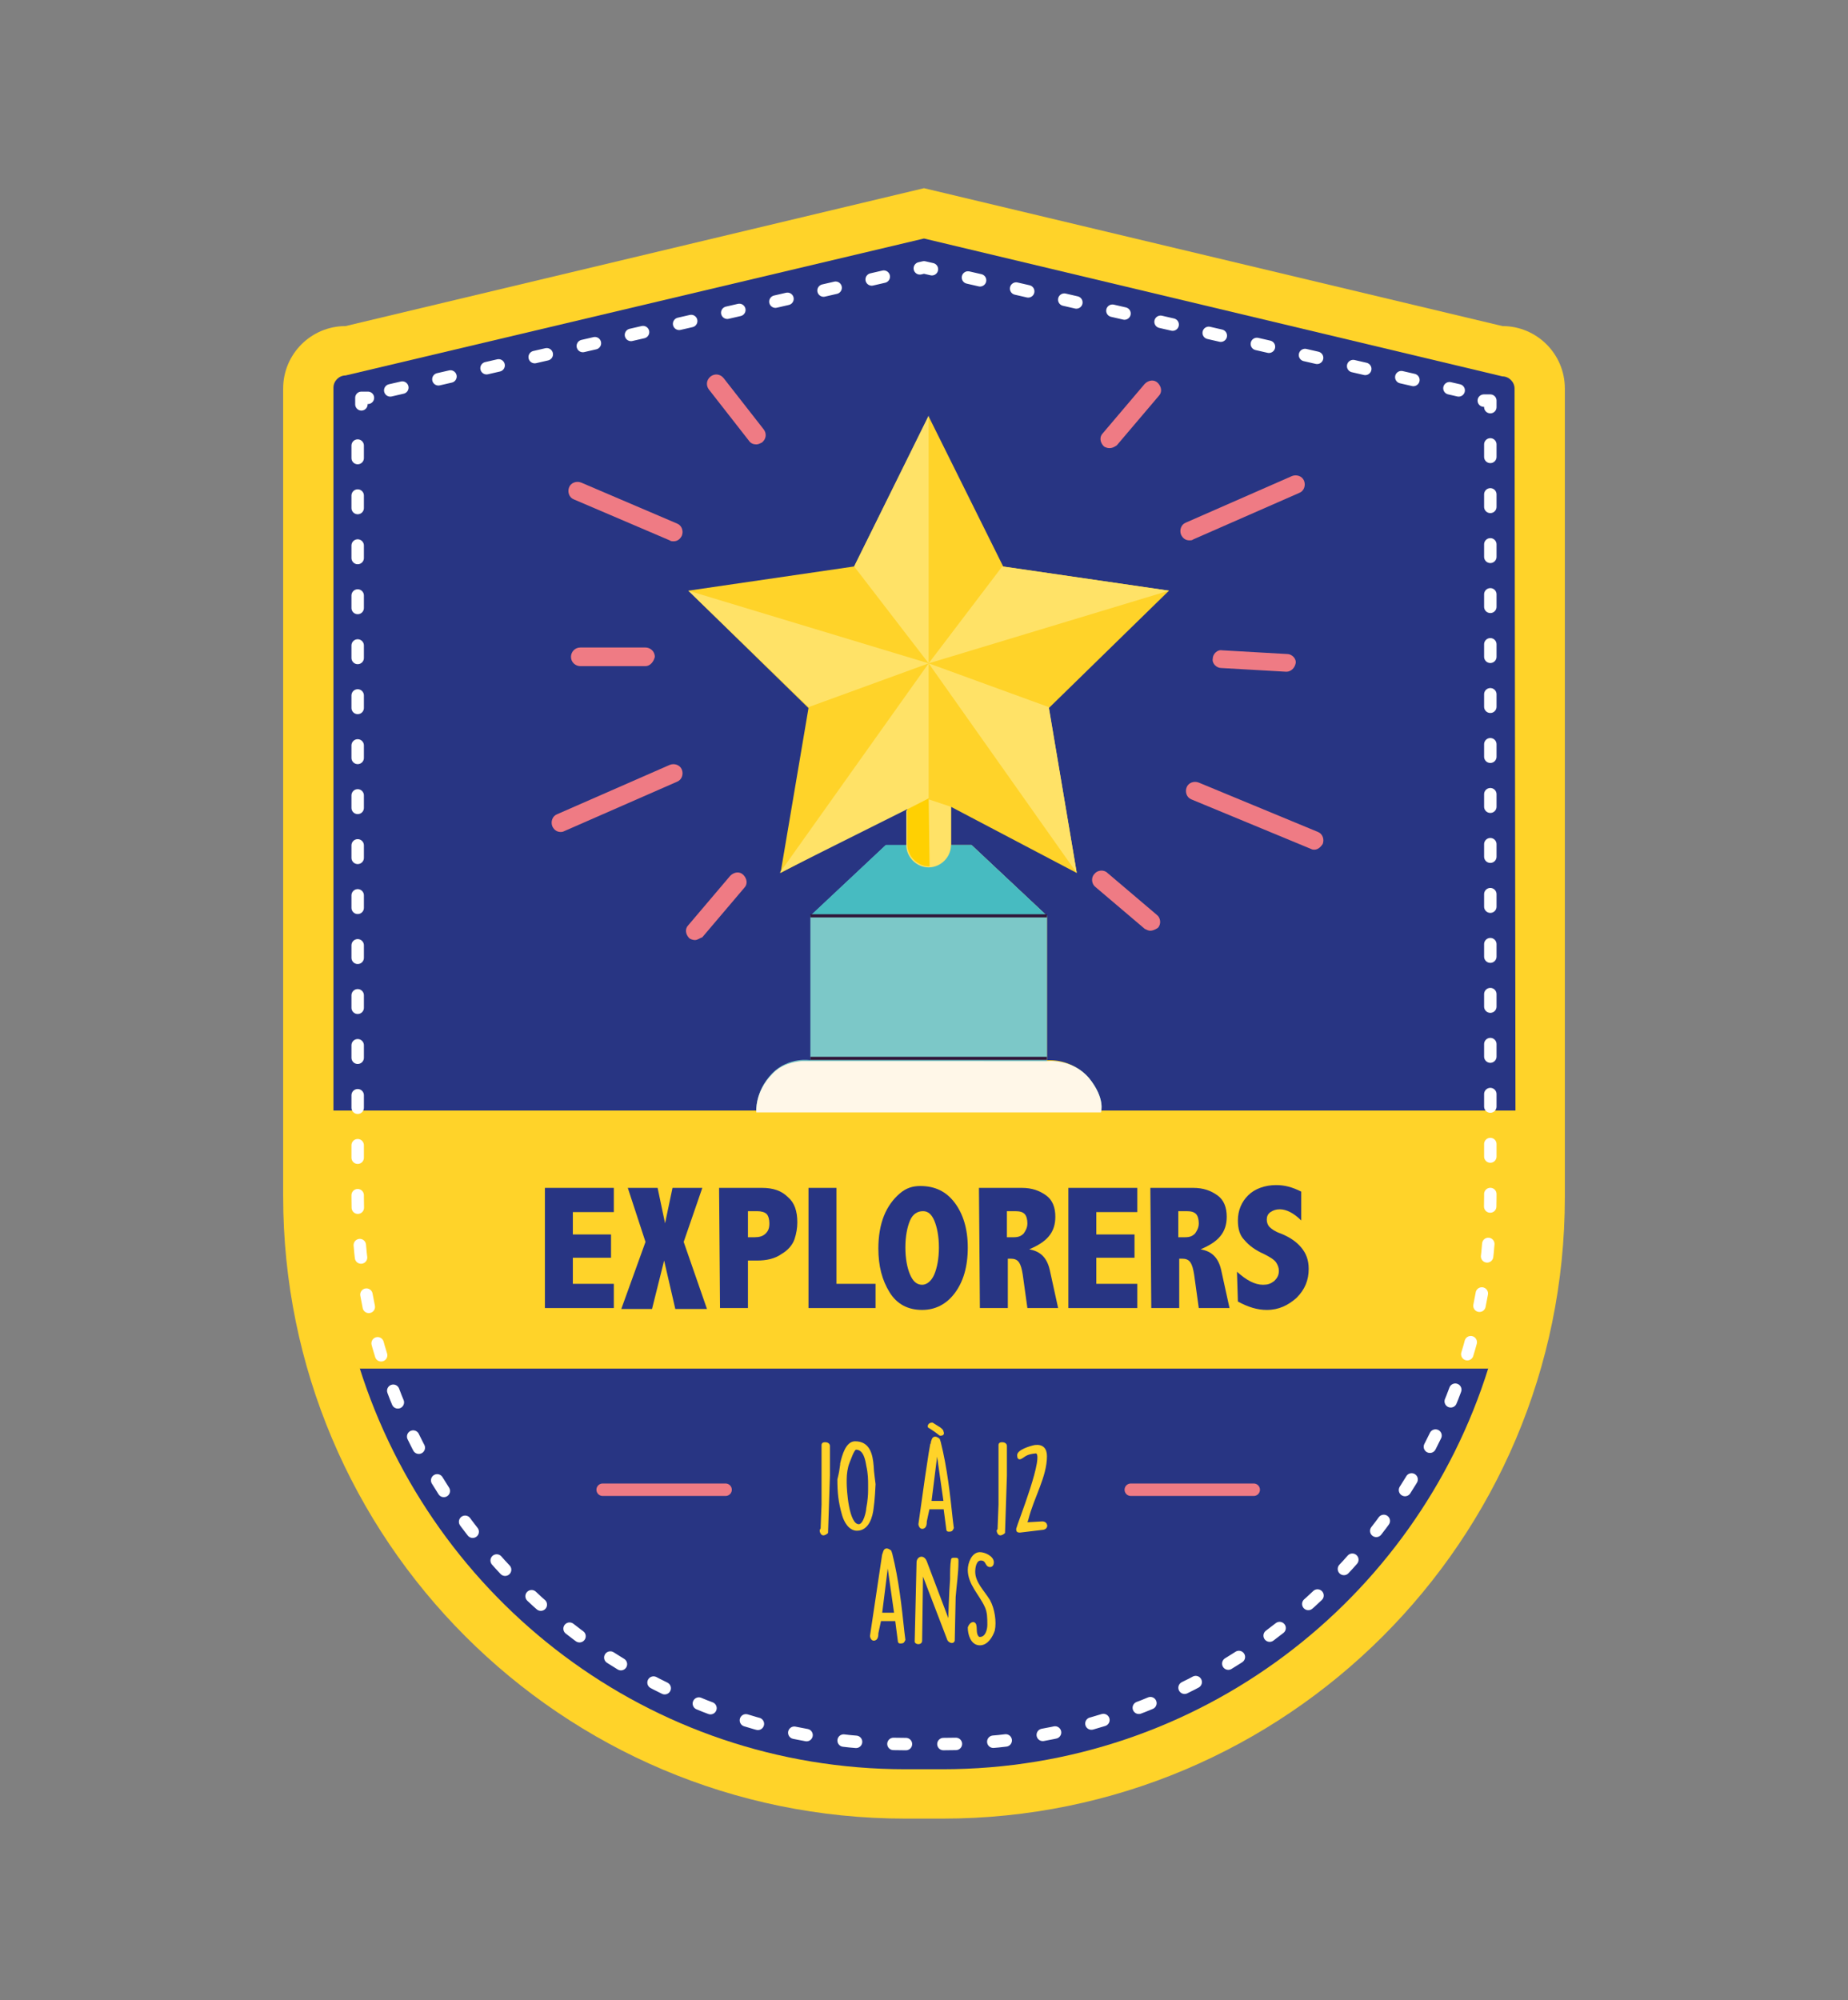 <?xml version="1.0" encoding="utf-8"?>
<!-- Generator: Adobe Illustrator 28.2.0, SVG Export Plug-In . SVG Version: 6.00 Build 0)  -->
<svg version="1.1" id="Calque_1" xmlns="http://www.w3.org/2000/svg" xmlns:xlink="http://www.w3.org/1999/xlink" x="0px" y="0px"
	 viewBox="0 0 198.4 214.7" style="enable-background:new 0 0 198.4 214.7;" xml:space="preserve">
<rect x="0" y="0" width="198.4" height="214.7" fill="#808080" stroke="none"/>
<style type="text/css">
	.st0{fill:#FFD329;}
	.st1{fill:#283583;}
	.st2{fill:none;stroke:#FFFFFF;stroke-width:1.335;stroke-linecap:round;stroke-linejoin:round;}
	.st3{fill:none;}
	.st4{enable-background:new    ;}
	.st5{fill:none;stroke:#FFD329;stroke-width:0.2;stroke-miterlimit:10;}
	.st6{fill:none;stroke:#EF7B84;stroke-width:1.335;stroke-linecap:round;stroke-miterlimit:10;}
	.st7{fill:none;stroke:#FFFFFF;stroke-width:1.335;stroke-linecap:round;stroke-linejoin:round;stroke-dasharray:1.341,4.023;}
	.st8{fill:#7CC8C8;}
	.st9{fill:#47BBC1;}
	.st10{fill:#FFE267;}
	.st11{fill:#FFD002;}
	.st12{fill:#FFF7E8;}
	.st13{fill:none;stroke:#020203;stroke-width:0.302;stroke-miterlimit:10;}
	.st14{fill:#EF7B84;}
	.st15{fill:none;stroke:#301639;stroke-width:0.334;stroke-miterlimit:10;}
	.st16{fill:none;stroke:#FFFFFF;stroke-width:1.341;stroke-linecap:round;stroke-linejoin:round;stroke-dasharray:1.326,3.978;}
</style>
<path class="st0" d="M101.2,195.2h-4c-36.9,0-66.8-29.9-66.8-66.8V41.7c0-3.7,3-6.7,6.7-6.7l62.1-14.8L161.3,35c3.7,0,6.7,3,6.7,6.7
	v86.8C168,165.3,138.1,195.2,101.2,195.2"/>
<g>
	<path class="st1" d="M162.6,41.7c0-0.7-0.6-1.3-1.3-1.3L99.2,25.6L37.1,40.3c-0.7,0-1.3,0.6-1.3,1.3v77.6h126.9L162.6,41.7
		L162.6,41.7z"/>
	<path class="st1" d="M97.2,189.9h4c27.5,0,50.8-18.1,58.6-43.1H38.6C46.5,171.8,69.7,189.9,97.2,189.9z"/>
	<path class="st0" d="M162.6,128.5v-9.2H35.8v9.2c0,3.8,0.4,7.4,1,11h124.8L162.6,128.5z"/>
	<path class="st0" d="M162.6,128.5l-1,11C162.3,135.9,162.6,132.2,162.6,128.5z"/>
	<path class="st0" d="M36.8,139.5c0.5,2.5,1.1,5,1.8,7.4h121.2c0.8-2.4,1.4-4.9,1.8-7.4H36.8z"/>
</g>
<polyline class="st2" points="159.3,43 160,43 160,43.7 "/>
<polyline class="st2" points="39.5,42.7 38.8,42.7 38.8,43.4 "/>
<rect x="50.7" y="154.5" class="st3" width="99.1" height="24.1"/>
<g class="st4">
	<path class="st0" d="M88.2,164.1c0-0.3,0.1-2.4,0.1-2.6v-6.4c0-0.2,0.2-0.2,0.3-0.2c0.2,0,0.4,0.1,0.4,0.3v3.2l-0.2,6.1
		c-0.1,0.1-0.3,0.2-0.4,0.2c-0.2,0-0.3-0.3-0.3-0.4C88.1,164.2,88.2,164.1,88.2,164.1z"/>
	<path class="st0" d="M90.3,157.2l0-0.1c0.2-0.9,0.6-2.3,1.5-2.3c1.5,0,1.8,1.3,1.9,2.6c0,0.5,0.2,1.8,0.2,1.9
		c0,0.2-0.1,1.9-0.2,2.5c-0.1,1-0.5,2.4-1.7,2.4c-0.8,0-1.3-0.9-1.5-1.6c-0.4-1.4-0.5-2.4-0.5-3.8C90.2,158,90.2,157.9,90.3,157.2z
		 M92.2,163.7c0.6,0,0.9-1.5,0.9-1.8l0.1-0.6c0.1-0.8,0.1-1,0.1-1.8c0-0.7,0-1.3-0.2-2.2c-0.1-0.6-0.3-1.8-1.2-1.8
		c-0.3,0-0.7,1.3-0.8,1.5c-0.2,0.5-0.3,1.2-0.3,1.8c0,0,0,0.3,0,0.4C90.8,159.8,91,163.7,92.2,163.7z"/>
	<path class="st0" d="M99.7,161.9L99.7,161.9l-0.3,1.4c0,0.2,0,0.7-0.4,0.7c-0.2,0-0.3-0.3-0.3-0.4c1.2-8.7,1.3-8.7,1.3-8.7
		c0.1-0.2,0.1-0.6,0.4-0.6c0.1,0,0.3,0.1,0.4,0.2l0.1,0.3c0.7,2.8,1,5.6,1.3,8.4l0.1,0.8c0,0,0,0,0,0c-0.1,0.2-0.1,0.3-0.4,0.3h0
		c-0.1,0-0.2,0-0.2-0.1l-0.3-2.3H99.7z M101,154c-0.1,0-0.1,0-0.2-0.1l-0.4-0.3l-0.6-0.4c-0.1,0-0.1-0.1-0.1-0.1
		c0-0.2,0.2-0.3,0.3-0.3c0,0,0.1,0,0.1,0l0.8,0.5c0.1,0.1,0.3,0.2,0.3,0.4C101.3,153.9,101.2,154,101,154z M99.9,161.2l1.5,0
		l-0.8-5.6L99.9,161.2z"/>
	<path class="st0" d="M107.2,164.1c0-0.3,0.1-2.4,0.1-2.6v-6.4c0-0.2,0.2-0.2,0.3-0.2c0.2,0,0.4,0.1,0.4,0.3v3.2l-0.2,6.1
		c-0.1,0.1-0.3,0.2-0.4,0.2c-0.2,0-0.3-0.3-0.3-0.4C107.2,164.2,107.2,164.1,107.2,164.1z"/>
	<path class="st0" d="M111.2,155.9L111.2,155.9c-1.1,0.1-1.2,0.4-1.6,0.6c-0.2,0.1-0.3,0-0.3-0.3c0-0.5,1.3-0.9,1.8-1
		c0.8-0.1,1.2,0.3,1.2,1.1c0,2.2-1.4,4.4-2,6.8l-0.1,0.3c0,0,0,0,0,0.1l1.7-0.1h0c0.5,0,0.6,0.6,0.1,0.7l-2.5,0.3
		c-0.3,0-0.3-0.1-0.3-0.3C109.3,163.6,112.4,155.9,111.2,155.9z"/>
</g>
<g class="st4">
	<path class="st5" d="M88.2,164.1c0-0.3,0.1-2.4,0.1-2.6v-6.4c0-0.2,0.2-0.2,0.3-0.2c0.2,0,0.4,0.1,0.4,0.3v3.2l-0.2,6.1
		c-0.1,0.1-0.3,0.2-0.4,0.2c-0.2,0-0.3-0.3-0.3-0.4C88.1,164.2,88.2,164.1,88.2,164.1z"/>
	<path class="st5" d="M90.3,157.2l0-0.1c0.2-0.9,0.6-2.3,1.5-2.3c1.5,0,1.8,1.3,1.9,2.6c0,0.5,0.2,1.8,0.2,1.9
		c0,0.2-0.1,1.9-0.2,2.5c-0.1,1-0.5,2.4-1.7,2.4c-0.8,0-1.3-0.9-1.5-1.6c-0.4-1.4-0.5-2.4-0.5-3.8C90.2,158,90.2,157.9,90.3,157.2z
		 M92.2,163.7c0.6,0,0.9-1.5,0.9-1.8l0.1-0.6c0.1-0.8,0.1-1,0.1-1.8c0-0.7,0-1.3-0.2-2.2c-0.1-0.6-0.3-1.8-1.2-1.8
		c-0.3,0-0.7,1.3-0.8,1.5c-0.2,0.5-0.3,1.2-0.3,1.8c0,0,0,0.3,0,0.4C90.8,159.8,91,163.7,92.2,163.7z"/>
	<path class="st5" d="M99.7,161.9L99.7,161.9l-0.3,1.4c0,0.2,0,0.7-0.4,0.7c-0.2,0-0.3-0.3-0.3-0.4c1.2-8.7,1.3-8.7,1.3-8.7
		c0.1-0.2,0.1-0.6,0.4-0.6c0.1,0,0.3,0.1,0.4,0.2l0.1,0.3c0.7,2.8,1,5.6,1.3,8.4l0.1,0.8c0,0,0,0,0,0c-0.1,0.2-0.1,0.3-0.4,0.3h0
		c-0.1,0-0.2,0-0.2-0.1l-0.3-2.3H99.7z M101,154c-0.1,0-0.1,0-0.2-0.1l-0.4-0.3l-0.6-0.4c-0.1,0-0.1-0.1-0.1-0.1
		c0-0.2,0.2-0.3,0.3-0.3c0,0,0.1,0,0.1,0l0.8,0.5c0.1,0.1,0.3,0.2,0.3,0.4C101.3,153.9,101.2,154,101,154z M99.9,161.2l1.5,0
		l-0.8-5.6L99.9,161.2z"/>
	<path class="st5" d="M107.2,164.1c0-0.3,0.1-2.4,0.1-2.6v-6.4c0-0.2,0.2-0.2,0.3-0.2c0.2,0,0.4,0.1,0.4,0.3v3.2l-0.2,6.1
		c-0.1,0.1-0.3,0.2-0.4,0.2c-0.2,0-0.3-0.3-0.3-0.4C107.2,164.2,107.2,164.1,107.2,164.1z"/>
	<path class="st5" d="M111.2,155.9L111.2,155.9c-1.1,0.1-1.2,0.4-1.6,0.6c-0.2,0.1-0.3,0-0.3-0.3c0-0.5,1.3-0.9,1.8-1
		c0.8-0.1,1.2,0.3,1.2,1.1c0,2.2-1.4,4.4-2,6.8l-0.1,0.3c0,0,0,0,0,0.1l1.7-0.1h0c0.5,0,0.6,0.6,0.1,0.7l-2.5,0.3
		c-0.3,0-0.3-0.1-0.3-0.3C109.3,163.6,112.4,155.9,111.2,155.9z"/>
</g>
<g class="st4">
	<path class="st0" d="M94.5,173.9L94.5,173.9l-0.3,1.4c0,0.2,0,0.7-0.4,0.7c-0.2,0-0.3-0.3-0.3-0.4c1.3-8.7,1.3-8.7,1.3-8.7
		c0.1-0.2,0.1-0.6,0.4-0.6c0.1,0,0.3,0.1,0.4,0.2l0.1,0.3c0.7,2.8,1,5.6,1.3,8.4l0.1,0.8c0,0,0,0,0,0c-0.1,0.2-0.1,0.3-0.4,0.3h0
		c-0.1,0-0.2,0-0.2-0.1l-0.3-2.3H94.5z M94.6,173.2l1.5,0l-0.8-5.6L94.6,173.2z"/>
	<path class="st0" d="M98.5,167.7c0-0.5,0.6-0.8,0.9-0.1l2.5,6.6c0-0.5,0.1-3.5,0.2-4.7c0-0.7,0-1.5,0.1-2.1c0-0.1,0.1-0.1,0.3-0.1
		c0.3,0,0.3,0,0.3,0.3c0,1.3-0.2,2.5-0.3,3.8c0,0.7-0.1,4-0.1,4.7c-0.1,0.3-0.5,0.1-0.6-0.1c-0.1-0.3-0.2-0.5-2.8-7.3l-0.1,7.4
		c0,0.4-0.6,0.3-0.6,0.1L98.5,167.7z"/>
	<path class="st0" d="M104.5,174.2c0.5,0.1,0,1.2,0.6,1.6h0.1c0.7,0,0.9-0.9,0.9-1.4c0-0.7,0-1.4-0.3-2c-0.6-1.3-1.8-2.4-1.8-3.9
		c0-0.7,0.4-1.8,1.2-1.8c0.5,0,1.4,0.4,1.4,1c0,0.2-0.1,0.4-0.3,0.4c-0.5,0-0.3-0.7-1-0.7c-0.6,0-0.7,0.9-0.7,1.3
		c0,1.2,1,2.1,1.6,3.1c0.5,0.9,0.7,2.3,0.5,3.2c-0.2,0.6-0.7,1.5-1.5,1.5c-0.9,0-1.2-1.1-1.2-1.8
		C104.1,174.4,104.3,174.2,104.5,174.2z"/>
</g>
<g class="st4">
	<path class="st5" d="M94.5,173.9L94.5,173.9l-0.3,1.4c0,0.2,0,0.7-0.4,0.7c-0.2,0-0.3-0.3-0.3-0.4c1.3-8.7,1.3-8.7,1.3-8.7
		c0.1-0.2,0.1-0.6,0.4-0.6c0.1,0,0.3,0.1,0.4,0.2l0.1,0.3c0.7,2.8,1,5.6,1.3,8.4l0.1,0.8c0,0,0,0,0,0c-0.1,0.2-0.1,0.3-0.4,0.3h0
		c-0.1,0-0.2,0-0.2-0.1l-0.3-2.3H94.5z M94.6,173.2l1.5,0l-0.8-5.6L94.6,173.2z"/>
	<path class="st5" d="M98.5,167.7c0-0.5,0.6-0.8,0.9-0.1l2.5,6.6c0-0.5,0.1-3.5,0.2-4.7c0-0.7,0-1.5,0.1-2.1c0-0.1,0.1-0.1,0.3-0.1
		c0.3,0,0.3,0,0.3,0.3c0,1.3-0.2,2.5-0.3,3.8c0,0.7-0.1,4-0.1,4.7c-0.1,0.3-0.5,0.1-0.6-0.1c-0.1-0.3-0.2-0.5-2.8-7.3l-0.1,7.4
		c0,0.4-0.6,0.3-0.6,0.1L98.5,167.7z"/>
	<path class="st5" d="M104.5,174.2c0.5,0.1,0,1.2,0.6,1.6h0.1c0.7,0,0.9-0.9,0.9-1.4c0-0.7,0-1.4-0.3-2c-0.6-1.3-1.8-2.4-1.8-3.9
		c0-0.7,0.4-1.8,1.2-1.8c0.5,0,1.4,0.4,1.4,1c0,0.2-0.1,0.4-0.3,0.4c-0.5,0-0.3-0.7-1-0.7c-0.6,0-0.7,0.9-0.7,1.3
		c0,1.2,1,2.1,1.6,3.1c0.5,0.9,0.7,2.3,0.5,3.2c-0.2,0.6-0.7,1.5-1.5,1.5c-0.9,0-1.2-1.1-1.2-1.8
		C104.1,174.4,104.3,174.2,104.5,174.2z"/>
</g>
<line class="st6" x1="64.7" y1="159.9" x2="77.9" y2="159.9"/>
<line class="st6" x1="121.4" y1="159.9" x2="134.6" y2="159.9"/>
<path class="st7" d="M160,47.7v80.8c0,32.4-26.4,58.7-58.8,58.7h-4c-32.4,0-58.8-26.4-58.8-58.7V45.7"/>
<g>
	<g>
		<path class="st0" d="M118.2,119.3c0-3-2.4-5.5-5.5-5.5h-0.3V98.3l-8.1-7.6h-2.2v-4.1l13.5,7.1l-3-17.7l12.9-12.6l-17.8-2.6
			l-8-16.1l-8,16.1l-17.8,2.6L86.8,76l-3,17.7l13.6-7.1v4.2h-2.2l-8.1,7.6V114h-0.3c-3,0-5.5,2.4-5.5,5.5h36.9L118.2,119.3
			L118.2,119.3z"/>
	</g>
	<g>
		<path class="st8" d="M95.1,90.7h9.2l8.1,7.6v15.6c0,0,2.7-0.3,4.5,1.8c1.8,2.2,1.3,3.6,1.3,3.6h-37c0,0-0.2-2.1,1.7-4.1
			c1.8-1.8,4.1-1.4,4.1-1.4V98.3L95.1,90.7z"/>
	</g>
	<g>
		<polygon class="st9" points="112.4,98.3 112.4,98.3 104.3,90.7 95.1,90.7 87,98.3 87,98.3 		"/>
	</g>
	<g>
		<polygon class="st10" points="99.7,44.6 99.7,71.2 91.7,60.8 		"/>
	</g>
	<g>
		<polygon class="st10" points="73.9,63.4 99.7,71.2 86.8,75.9 		"/>
	</g>
	<g>
		<polygon class="st10" points="83.7,93.7 99.7,71.2 99.7,85.7 		"/>
	</g>
	<g>
		<polygon class="st10" points="99.7,71.2 125.5,63.4 107.6,60.8 		"/>
	</g>
	<g>
		<polygon class="st10" points="112.6,75.9 115.6,93.7 99.7,71.2 		"/>
	</g>
	<g>
		<path class="st10" d="M87,98.3"/>
	</g>
	<g>
		<g>
			<path class="st10" d="M102.1,90.3L102.1,90.3v-3.7l-2.4-0.8L97.3,87v3.4c0,0.1,0,0.2,0,0.3c0,1.3,1.1,2.4,2.4,2.4
				s2.4-1.1,2.4-2.4C102.1,90.5,102.1,90.4,102.1,90.3z"/>
		</g>
		<g>
			<path class="st11" d="M99.7,85.7l-2.3,1.2v3.4c0,0.1,0,0.2,0,0.3c0,1.3,1.1,2.4,2.4,2.4L99.7,85.7L99.7,85.7z"/>
		</g>
	</g>
	<g>
		<path class="st12" d="M116.9,115.7c-1.8-2.1-4.5-1.8-4.5-1.8l0,0H86.9l0,0c0,0-0.1,0-0.2,0H86c-0.8,0.1-2.1,0.3-3.1,1.4
			c-1.9,1.9-1.7,4.1-1.7,4.1h37C118.2,119.4,118.7,117.9,116.9,115.7z"/>
	</g>
</g>
<g>
	<path class="st13" d="M108.2,113"/>
</g>
<g>
	<line class="st3" x1="81.2" y1="46.7" x2="76.9" y2="41.2"/>
	<path class="st14" d="M81.2,47.7c-0.3,0-0.6-0.1-0.8-0.4l-4.3-5.5c-0.3-0.4-0.3-1,0.2-1.4c0.4-0.3,1-0.3,1.4,0.2l4.3,5.5
		c0.3,0.4,0.3,1-0.2,1.4C81.6,47.6,81.4,47.7,81.2,47.7z"/>
</g>
<g>
	<line class="st3" x1="72.3" y1="57.2" x2="62" y2="52.7"/>
	<path class="st14" d="M72.3,58.1c-0.1,0-0.3,0-0.4-0.1l-10.3-4.4c-0.5-0.2-0.7-0.8-0.5-1.3s0.8-0.7,1.3-0.5l10.3,4.4
		c0.5,0.2,0.7,0.8,0.5,1.3C73,57.9,72.7,58.1,72.3,58.1z"/>
</g>
<g>
	<line class="st3" x1="141.1" y1="90.2" x2="128.3" y2="84.9"/>
	<path class="st14" d="M141.1,91.2c-0.1,0-0.2,0-0.4-0.1l-12.8-5.3c-0.5-0.2-0.7-0.8-0.5-1.3s0.8-0.7,1.3-0.5l12.8,5.3
		c0.5,0.2,0.7,0.8,0.5,1.3C141.8,90.9,141.5,91.2,141.1,91.2z"/>
</g>
<g>
	<line class="st3" x1="138.1" y1="71.1" x2="131.1" y2="70.7"/>
	<path class="st14" d="M138.1,72.1L138.1,72.1l-7-0.4c-0.5,0-1-0.5-0.9-1c0-0.5,0.5-1,1-0.9l7,0.4c0.5,0,1,0.5,0.9,1
		S138.6,72.1,138.1,72.1z"/>
</g>
<g>
	<line class="st3" x1="139.1" y1="52" x2="127.7" y2="57"/>
	<path class="st14" d="M127.7,58c-0.4,0-0.7-0.2-0.9-0.6c-0.2-0.5,0-1.1,0.5-1.3l11.4-5c0.5-0.2,1.1,0,1.3,0.5s0,1.1-0.5,1.3
		l-11.4,5C128,58,127.8,58,127.7,58z"/>
</g>
<g>
	<line class="st3" x1="123.6" y1="41.9" x2="119.1" y2="47.2"/>
	<path class="st14" d="M119.1,48.1c-0.2,0-0.5-0.1-0.6-0.2c-0.4-0.4-0.5-1-0.1-1.4l4.5-5.3c0.4-0.4,1-0.5,1.4-0.1s0.5,1,0.1,1.4
		l-4.5,5.3C119.6,48,119.4,48.1,119.1,48.1z"/>
</g>
<g>
	<line class="st3" x1="79.1" y1="94.6" x2="74.6" y2="99.9"/>
	<path class="st14" d="M74.6,100.9c-0.2,0-0.5-0.1-0.6-0.2c-0.4-0.4-0.5-1-0.1-1.4l4.5-5.3c0.4-0.4,1-0.5,1.4-0.1s0.5,1,0.1,1.4
		l-4.5,5.3C75.1,100.7,74.9,100.9,74.6,100.9z"/>
</g>
<g>
	<line class="st3" x1="72.3" y1="83.1" x2="60.2" y2="88.3"/>
	<path class="st14" d="M60.2,89.3c-0.4,0-0.7-0.2-0.9-0.6c-0.2-0.5,0-1.1,0.5-1.3l12.1-5.3c0.5-0.2,1.1,0,1.3,0.5
		c0.2,0.5,0,1.1-0.5,1.3l-12.1,5.3C60.4,89.3,60.3,89.3,60.2,89.3z"/>
</g>
<g>
	<line class="st3" x1="69.3" y1="70.5" x2="62.3" y2="70.4"/>
	<path class="st14" d="M69.3,71.5L69.3,71.5h-7c-0.5,0-1-0.4-1-1c0-0.5,0.4-1,1-1l0,0h7c0.5,0,1,0.4,1,1
		C70.2,71,69.8,71.5,69.3,71.5z"/>
</g>
<g>
	<line class="st3" x1="123.5" y1="98.9" x2="118.1" y2="94.4"/>
	<path class="st14" d="M123.5,99.9c-0.2,0-0.4-0.1-0.6-0.2l-5.3-4.5c-0.4-0.3-0.5-1-0.1-1.4c0.3-0.4,1-0.5,1.4-0.1l5.3,4.5
		c0.4,0.3,0.5,1,0.1,1.4C124,99.8,123.7,99.9,123.5,99.9z"/>
</g>
<circle class="st3" cx="100.2" cy="72.5" r="46.6"/>
<line class="st15" x1="87" y1="113.6" x2="112.4" y2="113.6"/>
<line class="st15" x1="87" y1="98.3" x2="112.4" y2="98.3"/>
<polyline class="st16" points="41.9,41.9 99.2,28.7 156.6,41.9 "/>
<g>
	<path class="st1" d="M58.5,127.5h7.4v2.6h-4.4v2.4h4.1v2.5h-4.1v2.8h4.4v2.6h-7.4V127.5z"/>
	<path class="st1" d="M67.4,127.5h3.2l0.8,3.8l0.8-3.8h3.2l-2,5.8l2.5,7.2h-3.4l-1.2-5.2l-1.3,5.2h-3.3l2.6-7.2L67.4,127.5z"/>
	<path class="st1" d="M77.2,127.5h4.6c1.2,0,2.1,0.3,2.8,1c0.7,0.6,1,1.5,1,2.7c0,0.6-0.1,1.2-0.3,1.8s-0.7,1.2-1.4,1.6
		c-0.7,0.5-1.6,0.7-2.6,0.7h-1v5.1h-3L77.2,127.5C77.3,127.5,77.2,127.5,77.2,127.5z M80.3,130v2.8H81c0.5,0,0.9-0.1,1.2-0.4
		c0.3-0.3,0.4-0.6,0.4-1.1c0-0.4-0.1-0.8-0.3-1s-0.6-0.3-1-0.3H80.3z"/>
	<path class="st1" d="M86.8,127.5h3v10.3H94v2.6h-7.2V127.5z"/>
	<path class="st1" d="M98.8,127.3c1.6,0,2.8,0.6,3.7,1.8c0.9,1.2,1.4,2.8,1.4,4.8c0,2.1-0.5,3.7-1.4,4.9s-2.1,1.8-3.5,1.8
		c-1.5,0-2.7-0.6-3.5-1.9c-0.8-1.3-1.2-2.8-1.2-4.7c0-1.3,0.2-2.5,0.6-3.5s1-1.8,1.7-2.4C97.3,127.5,98,127.3,98.8,127.3z M99.1,130
		c-0.6,0-1.1,0.3-1.4,1s-0.5,1.7-0.5,2.9s0.2,2.2,0.5,2.9s0.7,1.1,1.3,1.1c0.5,0,1-0.4,1.3-1.1c0.3-0.7,0.5-1.7,0.5-2.9
		s-0.2-2.2-0.5-2.9S99.6,130,99.1,130z"/>
	<path class="st1" d="M105.1,127.5h4.6c1.1,0,1.9,0.3,2.6,0.8s1,1.3,1,2.3c0,0.8-0.2,1.5-0.7,2.1s-1.2,1-2.1,1.4
		c1.2,0.2,1.9,0.9,2.2,2.2l0.9,4.1h-3.3l-0.5-3.6c-0.1-0.6-0.2-1-0.4-1.3s-0.5-0.4-0.9-0.4h-0.3v5.3h-3L105.1,127.5
		C105.2,127.5,105.1,127.5,105.1,127.5z M108.1,130v2.8h0.7c0.5,0,0.8-0.1,1.1-0.4c0.2-0.3,0.4-0.6,0.4-1.1c0-0.4-0.1-0.8-0.3-1
		s-0.5-0.3-1-0.3H108.1z"/>
	<path class="st1" d="M114.7,127.5h7.4v2.6h-4.4v2.4h4.1v2.5h-4.1v2.8h4.4v2.6h-7.4V127.5z"/>
	<path class="st1" d="M123.5,127.5h4.6c1.1,0,1.9,0.3,2.6,0.8c0.7,0.5,1,1.3,1,2.3c0,0.8-0.2,1.5-0.7,2.1s-1.2,1-2.1,1.4
		c1.2,0.2,1.9,0.9,2.2,2.2l0.9,4.1h-3.3l-0.5-3.6c-0.1-0.6-0.2-1-0.4-1.3c-0.2-0.3-0.5-0.4-0.9-0.4h-0.3v5.3h-3L123.5,127.5
		C123.6,127.5,123.5,127.5,123.5,127.5z M126.5,130v2.8h0.7c0.5,0,0.8-0.1,1.1-0.4c0.2-0.3,0.4-0.6,0.4-1.1c0-0.4-0.1-0.8-0.3-1
		s-0.5-0.3-1-0.3H126.5z"/>
	<path class="st1" d="M132.8,136.5c1,0.9,1.9,1.4,2.8,1.4c0.5,0,0.8-0.1,1.2-0.4c0.3-0.3,0.5-0.6,0.5-1.1c0-0.3-0.1-0.6-0.3-0.9
		c-0.2-0.3-0.7-0.6-1.3-0.9c-0.9-0.4-1.6-0.9-2.1-1.5c-0.5-0.5-0.7-1.2-0.7-2.1c0-1.1,0.4-2,1.1-2.7s1.8-1.1,3-1.1
		c0.9,0,1.7,0.2,2.7,0.7v3.1c-0.8-0.8-1.6-1.2-2.3-1.2c-0.4,0-0.7,0.1-1,0.3s-0.4,0.5-0.4,0.8s0.1,0.6,0.3,0.8s0.6,0.5,1.2,0.7
		c1,0.4,1.7,0.9,2.2,1.5s0.8,1.3,0.8,2.3c0,1.2-0.4,2.2-1.3,3.1c-0.9,0.8-1.9,1.3-3.2,1.3c-1,0-2-0.3-3.1-0.9L132.8,136.5
		L132.8,136.5z"/>
</g>
</svg>
